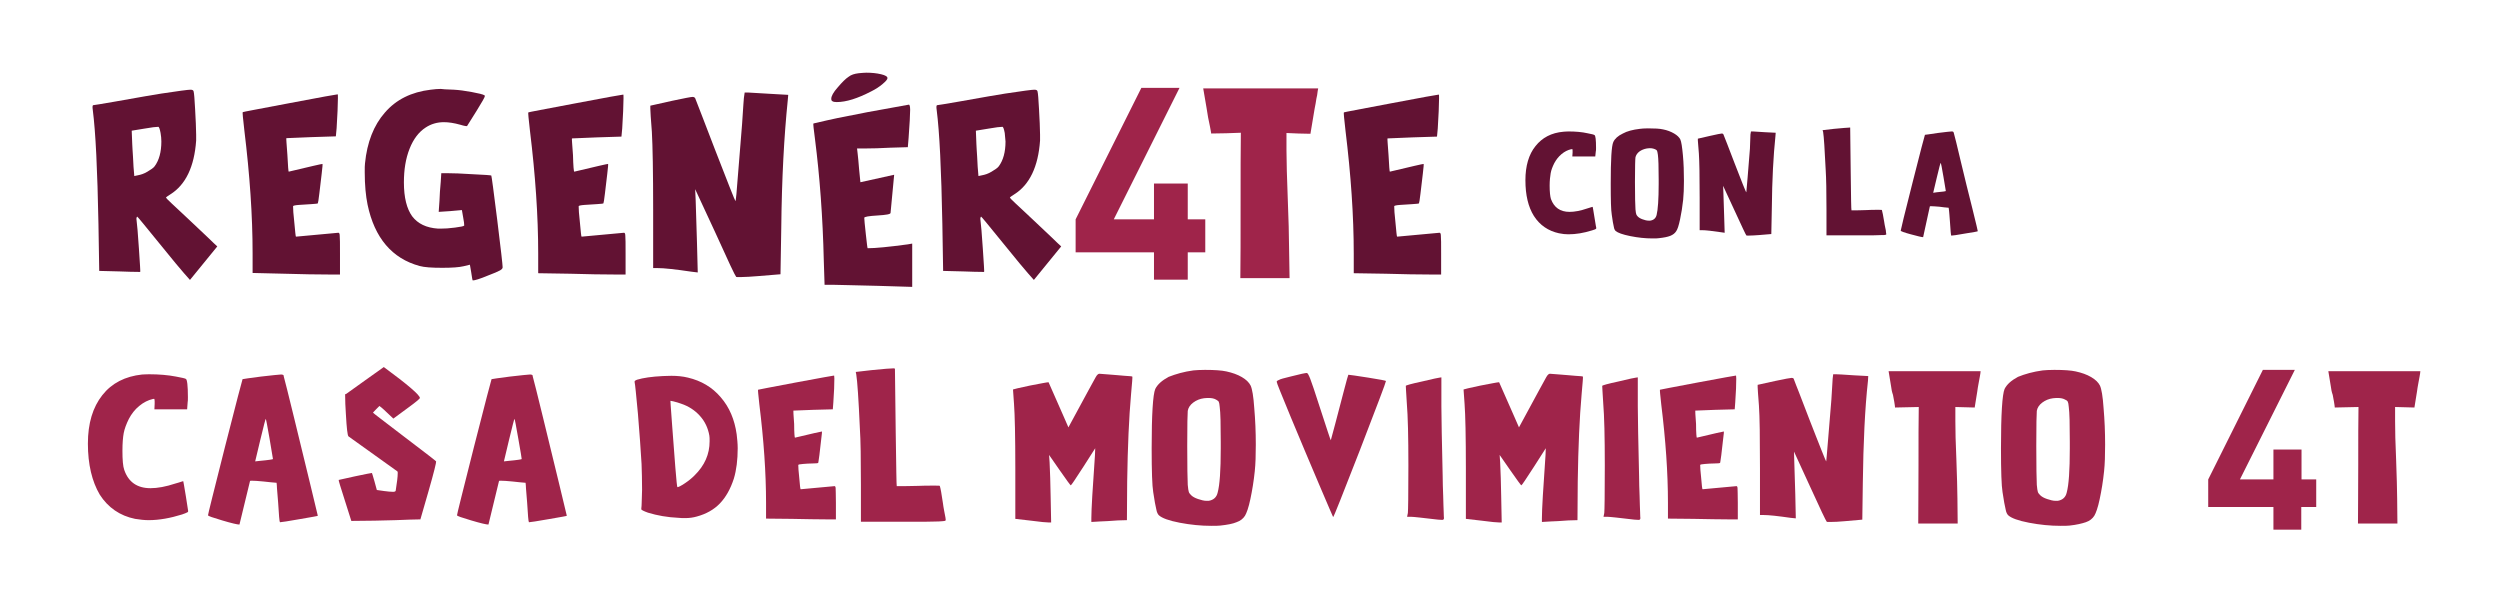 <svg xmlns="http://www.w3.org/2000/svg" xmlns:xlink="http://www.w3.org/1999/xlink" id="Capa_1" x="0px" y="0px" viewBox="0 0 969.9 235.8" style="enable-background:new 0 0 969.9 235.8;" xml:space="preserve"><style type="text/css">	.st0{fill:#621233;}	.st1{fill:#9F244A;}</style><g>	<path class="st0" d="M62.6,36.3c6.6-1,10.4-1.5,11.3-1.5c0.7,0,1.1,0.2,1.2,0.6c0.2,0.7,0.4,3,0.6,7s0.4,7.3,0.4,9.8  c0,0.4,0,0.8,0,1.3s0,0.8,0,1c-0.7,10.2-4.1,17.2-10,20.9c-1.1,0.7-1.7,1.1-1.7,1.3c0,0.2,2.9,2.9,8.7,8.3c6.3,5.9,9.5,9,9.8,9.3  l1.4,1.3l-10.6,13l-2.3-2.6c-1.1-1.2-4.4-5.2-10-12.1c-5.2-6.4-7.9-9.7-8.1-9.8c-0.1-0.1-0.2,0-0.3,0.3c-0.1,0.2-0.1,0.6,0,1.2  c0.2,1.3,0.5,5,0.9,10.9c0.4,6,0.6,9,0.5,9c-2.5,0-5.1-0.1-8-0.2l-7.9-0.2l-0.3-18.2C37.8,66,37.1,51.2,36,42.7  c-0.2-1.3-0.1-1.9,0.2-1.9c0.4,0,3.2-0.5,8.5-1.4C54.1,37.7,60.1,36.7,62.6,36.3z M62.3,51.6c-0.3-1.6-0.6-2.4-0.9-2.4  c-0.8,0-2.6,0.2-5.4,0.7l-4.9,0.8l0.2,5.1c0.1,1.1,0.1,2.9,0.3,5.1c0.1,2.3,0.2,3.6,0.2,3.8l0.3,3.6l1.4-0.3  c1.1-0.2,2.4-0.6,3.7-1.4s2.3-1.4,2.8-2.1c1.7-2.3,2.6-5.5,2.6-9.6C62.6,53.9,62.5,52.7,62.3,51.6z"></path>	<path class="st0" d="M112,66.6c8.4-2,12.7-3,13.1-3c0.1,0,0,1.3-0.3,3.8s-0.6,5.1-0.9,7.6s-0.5,3.8-0.6,3.9s-1,0.2-2.6,0.3  c-1.6,0.1-3.2,0.2-4.7,0.3c-1.5,0.1-2.3,0.3-2.3,0.5c0,1,0.1,3.1,0.5,6.5c0.3,3.4,0.5,5.2,0.6,5.3h0.2l16.3-1.5  c0.3,0,0.5,0.4,0.5,1.2c0.1,0.8,0.1,3.1,0.1,7v8h-4.4c-4.5,0-10.1-0.1-17-0.3L98,105.9v-7.6c0-14.6-1.1-30.5-3.2-47.7  c-0.5-4.6-0.8-7-0.6-7.1c0.1-0.1,6.1-1.2,18.2-3.5s18.2-3.4,18.6-3.4c0.1,0,0.1,0.5,0.1,1.5c0,2.6-0.2,6.5-0.5,11.6l-0.3,3.2  l-9.5,0.3l-9.7,0.4c-0.1,0.1,0.1,2.2,0.4,6.5C111.7,64.5,111.9,66.6,112,66.6z"></path>	<path class="st0" d="M167.1,34.8c1.5-0.2,2.8-0.3,3.9-0.3c0.4,0.1,2.1,0.2,5.1,0.3c1.9,0.1,4.2,0.4,6.9,0.9s4.4,0.9,5,1.3  c0.1,0.1,0.1,0.2,0.1,0.3c0,0.4-1.1,2.3-3.2,5.7l-3.7,5.9c-0.1,0.1-1,0-2.6-0.5c-2.5-0.7-4.6-1-6.4-1c-2.6,0-5,0.7-7.1,2.1  c-2.6,1.7-4.7,4.4-6.2,8.2s-2.2,8.1-2.2,13.1c0,5.8,1.1,10.2,3.2,13.1c2.2,2.9,5.5,4.5,10.1,4.8h0.9c1.6,0,3.4-0.1,5.6-0.4  c2.2-0.3,3.4-0.5,3.6-0.8c0-0.6-0.1-1.6-0.4-3.1l-0.5-2.9l-4.5,0.4l-4.5,0.3l0.3-4.3c0.1-2.2,0.2-4.7,0.5-7.5l0.2-3.2h2.6  c1.9,0,5.1,0.1,9.7,0.4c4.6,0.2,7,0.4,7.1,0.5s0.9,5.9,2.3,17.2c1.4,11.3,2.1,17.5,2.1,18.4c0,0.4-0.3,0.8-1,1.2  c-0.7,0.4-2.3,1.1-4.7,2c-3.1,1.3-5.1,1.9-5.9,1.9c-0.1,0-0.3-1.1-0.6-3.2l-0.5-2.9l-2.5,0.6c-1.7,0.4-4.4,0.6-8.2,0.6  c-4.1,0-7-0.2-8.8-0.7c-10.7-2.9-17.5-10.9-20.2-23.8c-0.7-3.4-1.1-7.6-1.1-12.6c0-1.6,0-2.8,0.1-3.4c0.8-8.2,3.4-14.8,7.7-19.7  C153.7,38.6,159.6,35.7,167.1,34.8z"></path>	<path class="st0" d="M222.8,66.6c8.4-2,12.7-3,13.1-3c0.1,0,0,1.3-0.3,3.8s-0.6,5.1-0.9,7.6c-0.3,2.5-0.5,3.8-0.6,3.9  s-1,0.2-2.6,0.3c-1.6,0.1-3.2,0.2-4.7,0.3c-1.5,0.1-2.3,0.3-2.3,0.5c0,1,0.1,3.1,0.5,6.5c0.3,3.4,0.5,5.2,0.6,5.3h0.2l16.3-1.5  c0.3,0,0.5,0.4,0.5,1.2c0.1,0.8,0.1,3.1,0.1,7v8h-4.4c-4.5,0-10.1-0.1-17-0.3l-12.5-0.2v-7.6c0-14.6-1.1-30.5-3.2-47.7  c-0.5-4.6-0.8-7-0.6-7.1c0.1-0.1,6.1-1.2,18.2-3.5c12.1-2.3,18.2-3.4,18.6-3.4c0.1,0,0.1,0.5,0.1,1.5c0,2.6-0.2,6.5-0.5,11.6  l-0.3,3.2l-9.5,0.3l-9.7,0.4c-0.1,0.1,0.1,2.2,0.4,6.5C222.4,64.5,222.6,66.6,222.8,66.6z"></path>	<path class="st0" d="M288.6,38l0.3-2.1h1.4c0.5,0,3.3,0.2,8.5,0.5l7,0.4l-0.2,2.3c-1.4,13.7-2.3,30.1-2.5,49.4l-0.3,17.9l-8.5,0.7  c-2.7,0.2-5.1,0.4-7.1,0.4c-1,0-1.6,0-1.6-0.1c-0.4-0.4-3.1-6.1-8.1-17.2l-7.8-16.8l0.2,4.5c0.2,6.9,0.4,12.3,0.5,16.2l0.3,11.6  l-2.5-0.3c-6.1-0.9-10.5-1.4-13.2-1.4h-1.6V81.6c0-14.9-0.2-25.1-0.5-30.4c-0.4-5.1-0.6-8.1-0.6-9V41l8.5-1.9  c4.7-1,7.3-1.5,7.9-1.5c0.5,0,0.8,0.2,1,0.5c0.7,1.7,1.5,3.9,2.6,6.7s2.7,7.1,5,13s4.2,10.7,5.7,14.6s2.3,5.7,2.4,5.6  c0.1-0.2,0.4-3.6,0.9-10.1c0.5-6.6,1.1-13.1,1.6-19.8C288.3,41.5,288.6,38.1,288.6,38z"></path>	<path class="st0" d="M346.9,67.8c0,0.1-0.2,2.5-0.7,7.4s-0.7,7.4-0.7,7.4c0,0.5-1.7,0.8-5.1,1s-5.1,0.5-5.1,0.9  c0,0.6,0.2,2.7,0.6,6.3c0.4,3.6,0.6,5.4,0.7,5.5h0.1c2.9,0,8.1-0.5,15.5-1.5l1.7-0.3v16.8l-13.2-0.4c-9.6-0.2-15.3-0.4-17-0.4h-3.8  l-0.3-9.3c-0.4-17.2-1.6-32.9-3.4-47.1c-0.5-4-0.8-6.1-0.6-6.2l5.2-1.2c0.2-0.1,5.4-1.2,15.8-3.2l16-2.9c0.3,0,0.5,0.7,0.5,2  c0,1.8-0.2,5.4-0.6,10.9l-0.3,3.6l-6.8,0.2c-3.7,0.2-7,0.3-9.8,0.3h-3.1l0.2,1.7c0.2,1.7,0.4,3.8,0.6,6.4l0.5,5L346.9,67.8z   M333.2,28.4c1.2-0.1,2.2-0.2,2.9-0.2c2.1,0,4,0.2,5.7,0.6s2.5,0.9,2.5,1.5c0,0.5-0.6,1.2-1.9,2.3s-2.7,2-4.3,2.8  c-5.4,2.8-9.8,4.2-13.5,4.2c-0.7,0-1.3-0.1-1.6-0.3c-0.4-0.2-0.5-0.5-0.5-1c0-1,0.8-2.5,2.5-4.4c1.7-2,3.1-3.4,4.2-4.1  C330.2,29,331.5,28.6,333.2,28.4z"></path>	<path class="st0" d="M390,36.3c6.6-1,10.4-1.5,11.3-1.5c0.7,0,1.1,0.2,1.2,0.6c0.2,0.7,0.4,3,0.6,7s0.4,7.3,0.4,9.8  c0,0.4,0,0.8,0,1.3s0,0.8,0,1c-0.7,10.2-4.1,17.2-10,20.9c-1.1,0.7-1.7,1.1-1.7,1.3c0,0.2,2.9,2.9,8.7,8.3c6.3,5.9,9.5,9,9.8,9.3  l1.4,1.3l-10.6,13l-2.3-2.6c-1.1-1.2-4.4-5.2-10-12.1c-5.2-6.4-7.9-9.7-8.1-9.8c-0.1-0.1-0.2,0-0.3,0.3c-0.1,0.2-0.1,0.6,0,1.2  c0.2,1.3,0.5,5,0.9,10.9c0.4,6,0.6,9,0.5,9c-2.5,0-5.1-0.1-8-0.2l-7.9-0.2l-0.3-18.2c-0.4-20.9-1.1-35.7-2.2-44.2  c-0.2-1.3-0.1-1.9,0.2-1.9c0.4,0,3.2-0.5,8.5-1.4C381.5,37.7,387.5,36.7,390,36.3z M389.8,51.6c-0.3-1.6-0.6-2.4-0.9-2.4  c-0.8,0-2.6,0.2-5.4,0.7l-4.9,0.8l0.2,5.1c0.1,1.1,0.1,2.9,0.3,5.1c0.1,2.3,0.2,3.6,0.2,3.8l0.3,3.6L381,68  c1.1-0.2,2.4-0.6,3.7-1.4s2.3-1.4,2.8-2.1c1.7-2.3,2.6-5.5,2.6-9.6C390,53.9,389.9,52.7,389.8,51.6z"></path>	<path class="st1" d="M468.1,41.9l-1.3-7.6h44.6l-0.2,1.1c0,0.2-0.1,0.7-0.2,1.5c-0.2,0.8-0.4,1.9-0.6,3.3c-0.3,1.4-0.5,2.7-0.7,3.9  l-1.3,7.8l-4.6-0.1l-4.7-0.2v1.7v5c0,4.5,0.2,10.8,0.5,18.8s0.5,14.2,0.5,18.6l0.2,12.2h-19.1c0.1-6.3,0.1-15.6,0.1-28.2  c0-12.5,0-21.9,0.1-28.2l-5.7,0.2l-5.8,0.1l-0.2-1.2c0-0.2-0.1-0.7-0.3-1.6c-0.2-0.9-0.4-2-0.7-3.4  C468.5,44.4,468.3,43.1,468.1,41.9z"></path>	<path class="st0" d="M539.2,66.6c8.4-2,12.7-3,13.1-3c0.1,0,0,1.3-0.3,3.8s-0.6,5.1-0.9,7.6c-0.3,2.5-0.5,3.8-0.6,3.9  s-1,0.2-2.6,0.3c-1.6,0.1-3.2,0.2-4.7,0.3c-1.5,0.1-2.3,0.3-2.3,0.5c0,1,0.1,3.1,0.5,6.5c0.3,3.4,0.5,5.2,0.6,5.3h0.2l16.3-1.5  c0.3,0,0.5,0.4,0.5,1.2c0.1,0.8,0.1,3.1,0.1,7v8h-4.4c-4.5,0-10.1-0.1-17-0.3l-12.5-0.2v-7.6c0-14.6-1.1-30.5-3.2-47.7  c-0.5-4.6-0.8-7-0.6-7.1c0.1-0.1,6.1-1.2,18.2-3.5c12.1-2.3,18.2-3.4,18.6-3.4c0.1,0,0.1,0.5,0.1,1.5c0,2.6-0.2,6.5-0.5,11.6  l-0.3,3.2l-9.5,0.3l-9.7,0.4c-0.1,0.1,0.1,2.2,0.4,6.5C538.9,64.5,539.1,66.6,539.2,66.6z"></path></g><g>	<path class="st0" d="M591.8,69.9c0-5.5,1.3-10,3.9-13.2c2.6-3.3,6.2-5.2,10.9-5.6c0.3,0,1-0.1,1.9-0.1c2.7,0,5.2,0.2,7.4,0.7  c1.6,0.3,2.4,0.5,2.7,0.7c0.4,0.2,0.6,1.8,0.6,5c0,0.6,0,1.1-0.1,1.4l-0.2,1.9H610l0.1-1.5v-0.8c0-0.4-0.1-0.6-0.2-0.6l-0.2,0.1  c-0.1,0-0.1,0-0.2,0c-1.3,0.3-2.5,0.9-3.7,1.9s-2.1,2.2-2.8,3.5c-0.7,1.4-1.2,2.7-1.4,3.9c-0.2,1.2-0.4,2.8-0.4,4.8  c0,2.5,0.2,4.2,0.5,5.2c1.2,3.3,3.6,5,7.2,5c1.9,0,4.2-0.4,6.8-1.3c0.7-0.2,1.3-0.4,1.6-0.5c0.4-0.1,0.6-0.2,0.6-0.1  c0,0,0.3,1.4,0.7,4.1s0.7,4.1,0.7,4.1c0,0.1-0.1,0.3-0.3,0.4s-0.7,0.3-1.4,0.5c-3.2,1-6.2,1.5-9.1,1.5c-1.1,0-2.3-0.1-3.7-0.4  c-4.1-0.9-7.4-3.1-9.7-6.7C592.9,80.3,591.8,75.7,591.8,69.9z"></path>	<path class="st0" d="M636.1,50c0.7-0.1,1.8-0.2,3.2-0.2c2.7,0,4.6,0.1,5.9,0.4c1.6,0.3,3.1,0.9,4.3,1.6c1.2,0.7,2,1.5,2.4,2.3  c0.4,0.9,0.7,2.9,1,6.1c0.3,3.2,0.4,6.6,0.4,10c0,2.8-0.1,5.3-0.3,7.3c-0.3,2.7-0.7,5.3-1.2,7.6c-0.5,2.4-1,3.9-1.5,4.6  c-0.5,0.8-1.3,1.4-2.3,1.8s-2.5,0.7-4.4,0.9c-0.5,0.1-1.3,0.1-2.5,0.1c-2.8,0-5.6-0.3-8.6-0.9s-4.9-1.3-5.7-2  c-0.3-0.3-0.6-0.8-0.7-1.6c-0.2-0.8-0.5-2.4-0.8-4.7c-0.3-1.7-0.4-5.7-0.4-12c0-9.3,0.3-14.7,1-16.2c0.6-1.3,1.8-2.4,3.7-3.3  C631.2,50.9,633.5,50.3,636.1,50z M642.3,58c-0.6-0.3-1.3-0.5-2.1-0.5c-0.2,0-0.7,0-1.3,0.1c-1.1,0.2-2.1,0.6-2.9,1.2  c-0.8,0.6-1.3,1.4-1.5,2.2c-0.1,0.6-0.2,3.8-0.2,9.5c0,5.8,0.1,9.4,0.2,10.7c0.1,1,0.2,1.7,0.3,1.9c0.1,0.3,0.3,0.6,0.6,0.9  c0.4,0.4,1,0.8,1.9,1.1c0.8,0.3,1.6,0.5,2.3,0.5c0.1,0,0.2,0,0.3,0s0.2,0,0.3,0c1.4-0.2,2.2-1,2.5-2.2c0.5-2,0.8-6.1,0.8-12v-1.8  c0-4.8-0.1-8-0.3-9.5c-0.1-0.7-0.2-1.2-0.3-1.5S642.6,58.1,642.3,58z"></path>	<path class="st0" d="M679.1,52.2l0.2-1.2h0.8c0.3,0,1.9,0.1,4.8,0.3l4,0.2l-0.1,1.3c-0.8,7.7-1.3,17-1.4,27.9l-0.2,10.1l-4.8,0.4  c-1.5,0.1-2.9,0.2-4,0.2c-0.6,0-0.9,0-0.9-0.1c-0.2-0.2-1.7-3.4-4.6-9.7l-4.4-9.5l0.1,2.5c0.1,3.9,0.2,7,0.3,9.1l0.2,6.6l-1.4-0.2  c-3.4-0.5-5.9-0.8-7.4-0.8h-0.9V76.8c0-8.4-0.1-14.2-0.3-17.2c-0.2-2.9-0.4-4.6-0.4-5.1v-0.7l4.8-1.1c2.7-0.6,4.1-0.9,4.5-0.9  c0.3,0,0.5,0.1,0.6,0.3c0.4,1,0.9,2.2,1.5,3.8s1.5,4,2.8,7.3s2.4,6.1,3.2,8.2c0.9,2.2,1.3,3.2,1.4,3.2c0-0.1,0.2-2,0.5-5.7  s0.6-7.4,0.9-11.2C679,54.2,679.1,52.3,679.1,52.2z"></path>	<path class="st0" d="M717.8,49.5c0,1.6,0.1,7.4,0.2,17.2c0.1,9.9,0.2,14.8,0.3,14.9c1.8,0,3.8,0,5.9-0.1c1.3-0.1,2.8-0.1,4.4-0.1  c1,0,1.5,0,1.5,0.1c0.2,0.6,0.5,2.2,0.9,4.6c0.1,0.6,0.2,1.4,0.4,2.2c0.2,0.8,0.3,1.4,0.3,1.9c0.1,0.4,0.1,0.7,0.1,0.7  c0,0.1-0.1,0.1-0.3,0.2s-0.7,0.1-1.6,0.1c-0.9,0-2,0.1-3.4,0.1s-3.5,0-6.2,0h-11.7v-10c0-7.1-0.1-12.2-0.3-15.3  c-0.4-8.1-0.7-13-1-14.8l-0.2-0.7l4.3-0.5c3.4-0.3,5.4-0.5,6.1-0.5C717.7,49.4,717.8,49.5,717.8,49.5z"></path>	<path class="st0" d="M751.7,51.6c3.2-0.4,5-0.6,5.4-0.6c0.3,0,0.5,0,0.6,0.1s0.2,0.1,0.2,0.2c0,0.1,0.1,0.2,0.1,0.3  c0.3,1,1.2,4.6,2.7,11c1.5,6.3,3,12.4,4.5,18.3s2.1,8.8,2.1,8.8c0,0.1-1.7,0.4-4.9,0.9c-3.2,0.6-5,0.8-5.3,0.8H757  c-0.1-0.1-0.3-1.9-0.5-5.4c-0.1-0.8-0.1-1.7-0.2-2.6c-0.1-0.9-0.1-1.6-0.2-2.1l-0.1-0.7c-1.1-0.1-2.3-0.2-3.6-0.4  c-1.4-0.1-2.4-0.2-3.2-0.2c-0.3,0-0.4,0-0.5,0.1L746.1,92H746c-0.5,0-2.1-0.4-4.7-1.1c-2.6-0.7-3.9-1.2-3.9-1.4  c0-0.3,1.5-6.5,4.6-18.7s4.7-18.4,4.8-18.5C746.9,52.3,748.5,52.1,751.7,51.6z M754,68.7c-0.6-3.7-1-5.5-1.1-5.5s-0.6,1.9-1.5,5.7  l-1.4,5.9l1.3-0.2c2.4-0.2,3.6-0.4,3.6-0.5C754.9,74.1,754.6,72.3,754,68.7z"></path></g><g>	<path class="st1" d="M34.1,172.1c0-7.9,1.9-14.1,5.6-18.8c3.7-4.7,8.9-7.3,15.4-8c0.5,0,1.4-0.1,2.7-0.1c3.9,0,7.4,0.3,10.5,0.9  c2.2,0.4,3.5,0.7,3.8,0.9c0.5,0.2,0.8,2.6,0.8,7.1c0,0.9,0,1.6-0.1,2l-0.2,2.7H59.9l0.1-2.1v-1.1c0-0.6-0.1-0.9-0.3-0.9l-0.2,0.1  c-0.1,0-0.2,0-0.2,0c-1.8,0.4-3.6,1.3-5.3,2.7s-3,3.1-4,5c-1,2-1.7,3.9-2,5.5s-0.5,3.9-0.5,6.9c0,3.5,0.2,6,0.7,7.4  c1.6,4.7,5,7.1,10.2,7.1c2.7,0,6-0.6,9.6-1.8c1-0.3,1.8-0.5,2.3-0.7s0.8-0.2,0.8-0.2s0.4,2,1,5.8s0.9,5.8,0.9,5.8  c0,0.2-0.1,0.4-0.4,0.5c-0.3,0.2-0.9,0.4-2,0.8c-4.5,1.4-8.8,2.2-13,2.2c-1.6,0-3.3-0.2-5.2-0.5c-5.9-1.2-10.5-4.4-13.7-9.4  C35.7,186.8,34.1,180.2,34.1,172.1z"></path>	<path class="st1" d="M101.2,146.1c4.5-0.5,7.1-0.8,7.7-0.8c0.4,0,0.7,0,0.8,0.1c0.2,0.1,0.3,0.1,0.3,0.2c0,0.1,0.1,0.2,0.1,0.5  c0.4,1.4,1.7,6.6,3.9,15.6c2.2,9,4.3,17.6,6.3,25.9c2,8.3,3,12.5,3,12.5c0,0.1-2.4,0.5-7,1.3s-7.1,1.2-7.6,1.2h-0.1  c-0.2-0.2-0.4-2.7-0.7-7.7c-0.1-1.2-0.2-2.4-0.3-3.7c-0.1-1.3-0.2-2.3-0.2-2.9l-0.1-1c-1.5-0.1-3.2-0.3-5.1-0.5  c-2-0.2-3.5-0.3-4.5-0.3c-0.4,0-0.6,0-0.7,0.1l-4.1,16.9h-0.1c-0.7,0-2.9-0.5-6.6-1.6s-5.5-1.7-5.5-2c0-0.4,2.2-9.2,6.6-26.6  c4.4-17.3,6.7-26,6.8-26.2C94.4,147,96.7,146.7,101.2,146.1z M104.6,170.3c-0.9-5.2-1.4-7.8-1.5-7.8s-0.8,2.7-2.1,8.1l-2,8.4  l1.8-0.2c3.4-0.3,5.1-0.6,5.1-0.7C105.9,177.9,105.4,175.3,104.6,170.3z"></path>	<path class="st1" d="M134.2,152.9c0.1-0.1,2.6-1.9,7.4-5.3c4.8-3.4,7.3-5.2,7.3-5.2c9.4,6.9,14,10.9,14,12c0,0.3-1.7,1.7-5,4.1  l-5.3,3.9l-1.8-1.7c-1.5-1.4-2.4-2.3-2.7-2.5l-0.9-0.7l-1.2,1.2c-0.9,0.9-1.3,1.4-1.3,1.4c0,0.1,4.1,3.2,12.2,9.4  c8.2,6.2,12.3,9.4,12.3,9.5c0.1,0.3-0.8,4.1-2.9,11.4l-3.2,11.1l-4.3,0.1c-2.5,0.1-6.9,0.3-13.5,0.4l-9,0.1l-2.5-7.9  c-1.7-5.3-2.5-7.9-2.4-8c0,0,2.2-0.5,6.3-1.4c4.2-0.9,6.4-1.3,6.6-1.3c0,0,0.4,1.1,1,3.3l0.9,3.3l2.8,0.4c1.5,0.2,2.6,0.3,3.4,0.3  c0.3,0,0.6,0,0.8-0.1s0.3-0.2,0.3-0.3s0.1-0.3,0.1-0.6c0.4-2.6,0.7-4.7,0.7-6.2c0-0.4,0-0.6-0.1-0.7l-19-13.6  c-0.4-0.4-0.7-3.2-1-8.5c-0.2-2.9-0.3-5.4-0.3-7.5v-0.4H134.2z"></path>	<path class="st1" d="M197.8,146.1c4.5-0.5,7.1-0.8,7.7-0.8c0.4,0,0.7,0,0.8,0.1c0.2,0.1,0.3,0.1,0.3,0.2c0,0.1,0.1,0.2,0.1,0.5  c0.4,1.4,1.7,6.6,3.9,15.6s4.3,17.6,6.3,25.9c2,8.3,3,12.5,3,12.5c0,0.1-2.4,0.5-7,1.3s-7.1,1.2-7.6,1.2h-0.1  c-0.2-0.2-0.4-2.7-0.7-7.7c-0.1-1.2-0.2-2.4-0.3-3.7s-0.2-2.3-0.2-2.9l-0.1-1c-1.5-0.1-3.2-0.3-5.1-0.5c-2-0.2-3.5-0.3-4.5-0.3  c-0.4,0-0.6,0-0.7,0.1l-4.1,16.9h-0.1c-0.7,0-2.9-0.5-6.6-1.6c-3.7-1.1-5.5-1.7-5.5-2c0-0.4,2.2-9.2,6.6-26.6  c4.4-17.3,6.7-26,6.8-26.2C191,147,193.3,146.7,197.8,146.1z M201.1,170.3c-0.9-5.2-1.4-7.8-1.5-7.8s-0.8,2.7-2.1,8.1l-2,8.4  l1.8-0.2c3.4-0.3,5.1-0.6,5.1-0.7C202.4,177.9,202,175.3,201.1,170.3z"></path>	<path class="st1" d="M257.1,145.9c0.9,0,2-0.1,3.4-0.1c2.2,0,4.4,0.2,6.4,0.7c5.1,1.2,9.4,3.7,12.7,7.6c3.4,3.9,5.4,8.7,6.2,14.4  c0.2,1.8,0.4,3.6,0.4,5.4c0,4.5-0.5,8.5-1.5,11.8c-1.3,4-3.1,7.2-5.4,9.6c-2.3,2.4-5.3,4.1-9,5.1c-1.4,0.4-2.9,0.6-4.4,0.6  c-1,0-1.9,0-2.6-0.1c-4.4-0.2-8.3-0.9-11.9-2c-1.7-0.6-2.6-1.1-2.6-1.3c0-0.1,0-0.6,0.1-1.3c0-0.7,0.1-1.7,0.1-2.9s0.1-2.3,0.1-3.4  c0-3.8-0.1-7.1-0.2-10c-0.3-5.4-0.8-11.9-1.4-19.4c-0.7-7.5-1.1-11.6-1.3-12.4c0-0.2,0-0.4,0.2-0.5s0.4-0.3,0.8-0.4  C249.5,146.6,252.9,146.1,257.1,145.9z M264.2,156.6c-0.8-0.3-1.8-0.6-3-0.9l-1.1-0.2l0.1,1.8l0.6,8.2c0.4,5.4,0.8,10.7,1.2,15.8  c0.4,5.2,0.7,7.7,0.8,7.7c0.4,0,1.4-0.5,2.9-1.5s2.7-2,3.7-3c4-3.9,5.9-8.3,5.9-13.3c0-1,0-1.7-0.1-2.2c-0.5-2.9-1.7-5.5-3.7-7.7  C269.6,159.2,267.2,157.6,264.2,156.6z"></path>	<path class="st1" d="M308.4,169.8c6.7-1.6,10.2-2.4,10.5-2.4c0,0,0,1-0.3,3c-0.2,2-0.5,4.1-0.7,6.1c-0.3,2-0.4,3.1-0.5,3.1  c-0.1,0.1-0.8,0.2-2.1,0.2c-1.3,0-2.6,0.1-3.8,0.2c-1.2,0.1-1.8,0.2-1.8,0.4c0,0.8,0.1,2.5,0.4,5.2c0.2,2.7,0.4,4.1,0.5,4.2h0.1  l13.1-1.2c0.2,0,0.4,0.3,0.4,0.9c0,0.6,0.1,2.5,0.1,5.6v6.4h-3.5c-3.6,0-8.1-0.1-13.6-0.2l-10-0.1v-6.1c0-11.7-0.9-24.4-2.6-38.2  c-0.4-3.7-0.6-5.6-0.5-5.7c0,0,4.9-1,14.6-2.8s14.6-2.7,14.9-2.7c0,0,0.1,0.4,0.1,1.2c0,2.1-0.1,5.2-0.4,9.3l-0.2,2.6l-7.6,0.2  l-7.7,0.3c0,0,0,1.8,0.3,5.2C308.1,168.1,308.3,169.8,308.4,169.8z"></path>	<path class="st1" d="M347.2,143c0,2.3,0.1,10.5,0.3,24.5c0.2,14,0.3,21,0.4,21.1c2.6,0,5.3,0,8.3-0.1c1.8-0.1,3.9-0.1,6.2-0.1  c1.4,0,2.1,0,2.2,0.1c0.3,0.9,0.7,3.1,1.2,6.6c0.1,0.9,0.3,2,0.5,3.1c0.2,1.2,0.4,2,0.5,2.6s0.1,1,0.1,1c0,0.1-0.1,0.2-0.4,0.3  s-1,0.1-2.3,0.2c-1.2,0-2.8,0.1-4.8,0.1s-5,0-8.9,0H334v-14.3c0-10-0.1-17.3-0.4-21.8c-0.5-11.5-1-18.5-1.4-21l-0.2-1l6.1-0.7  c4.8-0.5,7.7-0.7,8.6-0.7C347,143,347.2,143,347.2,143z"></path>	<path class="st1" d="M414.5,165.8c7-13,10.6-19.5,10.6-19.5c0.5-0.9,1-1.3,1.4-1.3c0.5,0,1.8,0.1,3.9,0.3s4.1,0.3,6,0.5  c1.9,0.1,2.8,0.2,2.9,0.3s-0.1,2.4-0.5,6.9c-0.8,9-1.3,20.2-1.5,33.8l-0.1,15l-3.5,0.1c-3.1,0.2-5.5,0.4-6.9,0.4l-3.4,0.2V201  c0-3.4,0.5-11.6,1.4-24.4l0.1-2.7l-4.6,7.2c-3.1,4.8-4.7,7.2-4.9,7.2c-0.1,0-1.6-2-4.3-5.9l-4.1-5.9l0.2,2.9  c0.2,3.7,0.3,8.1,0.4,13.1l0.2,10.2h-0.9c-0.9,0-3.2-0.2-6.9-0.7l-6.1-0.7v-19.4c0-12.7-0.2-21.1-0.5-25.1l-0.4-5.7  c0.1-0.1,2.3-0.6,6.5-1.5c4.2-0.8,6.7-1.3,7.2-1.3h0.1C411.9,159.9,414.5,165.7,414.5,165.8z"></path>	<path class="st1" d="M463,143.7c1.1-0.1,2.6-0.2,4.5-0.2c3.8,0,6.5,0.2,8.3,0.6c2.3,0.5,4.3,1.2,6,2.2s2.8,2.1,3.4,3.3  c0.6,1.3,1.1,4.2,1.4,8.7c0.4,4.6,0.6,9.3,0.6,14.2c0,4-0.1,7.5-0.4,10.3c-0.4,3.9-1,7.5-1.7,10.8c-0.7,3.4-1.5,5.5-2.1,6.5  c-0.7,1.1-1.8,2-3.3,2.5c-1.4,0.6-3.5,1-6.3,1.3c-0.7,0.1-1.9,0.1-3.5,0.1c-3.9,0-8-0.4-12.2-1.2s-6.9-1.8-8.1-2.9  c-0.4-0.4-0.8-1.1-1-2.3c-0.3-1.1-0.7-3.4-1.2-6.7c-0.4-2.4-0.6-8.1-0.6-17c0-13.2,0.5-20.9,1.4-23c0.9-1.8,2.6-3.3,5.2-4.7  C456.2,145.1,459.3,144.2,463,143.7z M471.9,155.1c-0.8-0.5-1.8-0.7-3-0.7c-0.3,0-0.9,0-1.8,0.1c-1.6,0.2-3,0.8-4.2,1.7  s-1.9,2-2.1,3.2c-0.1,0.9-0.2,5.4-0.2,13.5c0,8.2,0.1,13.3,0.2,15.2c0.1,1.4,0.3,2.4,0.4,2.7c0.1,0.4,0.4,0.8,0.9,1.3  c0.6,0.6,1.5,1.1,2.7,1.5s2.3,0.7,3.3,0.7c0.1,0,0.2,0,0.4,0c0.1,0,0.3,0,0.4,0c1.9-0.3,3.1-1.4,3.5-3.2c0.8-2.9,1.2-8.6,1.2-17.1  v-2.6c0-6.8-0.1-11.3-0.4-13.5c-0.1-1.1-0.2-1.7-0.4-2.1C472.6,155.6,472.3,155.3,471.9,155.1z"></path>	<path class="st1" d="M500.6,146.1c3.8-1,5.9-1.4,6.4-1.4c0.3,0,0.7,0.7,1.3,2.2s1.8,5.1,3.7,11c2.8,8.6,4.2,12.9,4.3,12.9  c0,0,0.6-2.1,1.7-6.3c1.1-4.2,2.2-8.4,3.3-12.6c1.1-4.2,1.7-6.4,1.8-6.5h0.1c0.5,0,3,0.4,7.6,1.1c4.6,0.7,6.9,1.2,6.9,1.3  c0,0.5-3.4,9.4-10.1,26.8c-6.8,17.4-10.2,26.1-10.4,26c0,0-1.9-4.3-5.5-12.8c-3.6-8.5-7.3-17.2-10.9-25.9  c-3.6-8.8-5.5-13.3-5.5-13.8c0-0.2,0.3-0.5,0.9-0.7C496.6,147.1,498.1,146.7,500.6,146.1z"></path>	<path class="st1" d="M558.5,146.5l0.7-0.1v11.3c0,4.6,0.2,13.6,0.5,27c0,2.4,0.1,5,0.2,7.7c0.1,2.7,0.1,4.8,0.2,6.3  c0,1.4,0.1,2.2,0.1,2.3c0,0.4-0.2,0.7-0.6,0.7c0,0-0.6,0-1.7-0.1c-6-0.7-9.5-1.1-10.4-1.1h-1.6l0.3-1.5c0.1-0.9,0.2-7,0.2-18.4  c0-11.2-0.2-19.2-0.6-24c-0.3-4.5-0.4-6.8-0.4-6.9c0-0.2,2.1-0.8,6.3-1.7C555.9,147,558.2,146.5,558.5,146.5z"></path>	<path class="st1" d="M589.3,165.8c7-13,10.6-19.5,10.6-19.5c0.5-0.9,1-1.3,1.4-1.3c0.5,0,1.8,0.1,3.9,0.3c2.1,0.2,4.1,0.3,6,0.5  c1.9,0.1,2.8,0.2,2.9,0.3c0.1,0.1-0.1,2.4-0.5,6.9c-0.8,9-1.3,20.2-1.5,33.8l-0.1,15l-3.5,0.1c-3.1,0.2-5.5,0.4-6.9,0.4l-3.4,0.2  V201c0-3.4,0.5-11.6,1.4-24.4l0.1-2.7l-4.6,7.2c-3.1,4.8-4.7,7.2-4.9,7.2c-0.1,0-1.6-2-4.3-5.9l-4.1-5.9l0.2,2.9  c0.2,3.7,0.3,8.1,0.4,13.1l0.2,10.2h-0.9c-0.9,0-3.2-0.2-6.9-0.7l-6.1-0.7v-19.4c0-12.7-0.2-21.1-0.5-25.1l-0.4-5.7  c0.1-0.1,2.3-0.6,6.5-1.5c4.2-0.8,6.7-1.3,7.2-1.3h0.1C586.7,159.9,589.3,165.7,589.3,165.8z"></path>	<path class="st1" d="M634.7,146.5l0.7-0.1v11.3c0,4.6,0.2,13.6,0.5,27c0,2.4,0.1,5,0.2,7.7c0.1,2.7,0.1,4.8,0.2,6.3  c0,1.4,0.1,2.2,0.1,2.3c0,0.4-0.2,0.7-0.6,0.7c0,0-0.6,0-1.7-0.1c-6-0.7-9.5-1.1-10.4-1.1h-1.6l0.3-1.5c0.1-0.9,0.2-7,0.2-18.4  c0-11.2-0.2-19.2-0.6-24c-0.3-4.5-0.4-6.8-0.4-6.9c0-0.2,2.1-0.8,6.3-1.7C632.1,147,634.3,146.5,634.7,146.5z"></path>	<path class="st1" d="M658.3,169.8c6.7-1.6,10.2-2.4,10.5-2.4c0,0,0,1-0.3,3c-0.2,2-0.5,4.1-0.7,6.1c-0.3,2-0.4,3.1-0.5,3.1  c-0.1,0.1-0.8,0.2-2.1,0.2s-2.6,0.1-3.8,0.2c-1.2,0.1-1.8,0.2-1.8,0.4c0,0.8,0.1,2.5,0.4,5.2c0.2,2.7,0.4,4.1,0.5,4.2h0.1l13.1-1.2  c0.2,0,0.4,0.3,0.4,0.9c0,0.6,0.1,2.5,0.1,5.6v6.4h-3.5c-3.6,0-8.1-0.1-13.6-0.2l-10-0.1v-6.1c0-11.7-0.9-24.4-2.6-38.2  c-0.4-3.7-0.6-5.6-0.5-5.7c0,0,4.9-1,14.6-2.8c9.7-1.8,14.6-2.7,14.9-2.7c0,0,0.1,0.4,0.1,1.2c0,2.1-0.1,5.2-0.4,9.3l-0.2,2.6  l-7.6,0.2l-7.7,0.3c0,0,0,1.8,0.3,5.2C658,168.1,658.2,169.8,658.3,169.8z"></path>	<path class="st1" d="M711,146.9l0.2-1.7h1.2c0.4,0,2.7,0.1,6.8,0.4l5.6,0.3l-0.1,1.8c-1.2,10.9-1.8,24.1-2,39.6l-0.2,14.3l-6.8,0.6  c-2.2,0.2-4.1,0.3-5.7,0.3c-0.8,0-1.3,0-1.3-0.1c-0.3-0.3-2.5-4.9-6.5-13.7l-6.2-13.5l0.1,3.6c0.2,5.5,0.3,9.9,0.4,13l0.2,9.3  l-2-0.2c-4.9-0.7-8.4-1.1-10.6-1.1h-1.3v-18c0-12-0.1-20.1-0.4-24.4c-0.3-4.1-0.5-6.5-0.5-7.2v-0.9l6.8-1.5  c3.8-0.8,5.9-1.2,6.4-1.2c0.4,0,0.7,0.1,0.8,0.4c0.5,1.4,1.2,3.1,2.1,5.4s2.2,5.7,4,10.4s3.4,8.6,4.6,11.7c1.2,3.1,1.9,4.6,1.9,4.5  s0.3-2.8,0.7-8.1s0.9-10.5,1.3-15.8C710.8,149.7,711,147,711,146.9z"></path>	<path class="st1" d="M733.7,150.1l-1-6.1h35.7l-0.1,0.9c0,0.1-0.1,0.5-0.2,1.2c-0.1,0.7-0.3,1.5-0.5,2.7c-0.2,1.1-0.4,2.2-0.5,3.1  l-1,6.2l-3.7-0.1l-3.8-0.1v1.4v4c0,3.6,0.1,8.6,0.4,15.1c0.2,6.4,0.4,11.4,0.4,14.9l0.1,9.8h-15.3c0-5,0.1-12.5,0.1-22.6  c0-10,0-17.6,0.1-22.6l-4.6,0.1l-4.6,0.1l-0.1-0.9c0-0.1-0.1-0.6-0.2-1.3c-0.1-0.7-0.3-1.6-0.5-2.7  C734,152.1,733.8,151,733.7,150.1z"></path>	<path class="st1" d="M792.5,143.7c1.1-0.1,2.6-0.2,4.5-0.2c3.8,0,6.5,0.2,8.3,0.6c2.3,0.5,4.3,1.2,6,2.2s2.8,2.1,3.4,3.3  c0.6,1.3,1.1,4.2,1.4,8.7c0.4,4.6,0.6,9.3,0.6,14.2c0,4-0.1,7.5-0.4,10.3c-0.4,3.9-1,7.5-1.7,10.8c-0.7,3.4-1.5,5.5-2.1,6.5  c-0.7,1.1-1.8,2-3.3,2.5s-3.5,1-6.3,1.3c-0.7,0.1-1.9,0.1-3.5,0.1c-3.9,0-8-0.4-12.2-1.2s-6.9-1.8-8.1-2.9c-0.4-0.4-0.8-1.1-1-2.3  c-0.3-1.1-0.7-3.4-1.2-6.7c-0.4-2.4-0.6-8.1-0.6-17c0-13.2,0.5-20.9,1.4-23c0.9-1.8,2.6-3.3,5.2-4.7  C785.6,145.1,788.8,144.2,792.5,143.7z M801.3,155.1c-0.8-0.5-1.8-0.7-3-0.7c-0.3,0-0.9,0-1.8,0.1c-1.6,0.2-3,0.8-4.2,1.7  s-1.9,2-2.1,3.2c-0.1,0.9-0.2,5.4-0.2,13.5c0,8.2,0.1,13.3,0.2,15.2c0.1,1.4,0.3,2.4,0.4,2.7c0.1,0.4,0.4,0.8,0.9,1.3  c0.6,0.6,1.5,1.1,2.7,1.5s2.3,0.7,3.3,0.7c0.1,0,0.2,0,0.4,0c0.1,0,0.3,0,0.4,0c1.9-0.3,3.1-1.4,3.5-3.2c0.8-2.9,1.2-8.6,1.2-17.1  v-2.6c0-6.8-0.1-11.3-0.4-13.5c-0.1-1.1-0.2-1.7-0.4-2.1C802.1,155.6,801.8,155.3,801.3,155.1z"></path>	<path class="st1" d="M904.3,150.1l-1-6.1H939l-0.1,0.9c0,0.1-0.1,0.5-0.2,1.2c-0.1,0.7-0.3,1.5-0.5,2.7c-0.2,1.1-0.4,2.2-0.5,3.1  l-1,6.2L933,158l-3.8-0.1v1.4v4c0,3.6,0.1,8.6,0.4,15.1c0.2,6.4,0.4,11.4,0.4,14.9l0.1,9.8h-15.3c0-5,0.1-12.5,0.1-22.6  c0-10,0-17.6,0.1-22.6l-4.6,0.1l-4.6,0.1l-0.1-0.9c0-0.1-0.1-0.6-0.2-1.3c-0.1-0.7-0.3-1.6-0.5-2.7  C904.6,152.1,904.4,151,904.3,150.1z"></path></g><g>	<path class="st1" d="M898.5,196.7h-5.7v8.8H882v-8.8h-25.3V186l21.2-42.5h12.4L869,186h13v-11.6h10.9V186h5.7v10.7H898.5z"></path></g><g>	<path class="st1" d="M467.6,97.9h-6.8v10.6h-13.1V97.9h-30.4V85.1l25.5-51h14.8l-25.5,51h15.6V71.2h13.1v13.9h6.8V97.9z"></path></g></svg>